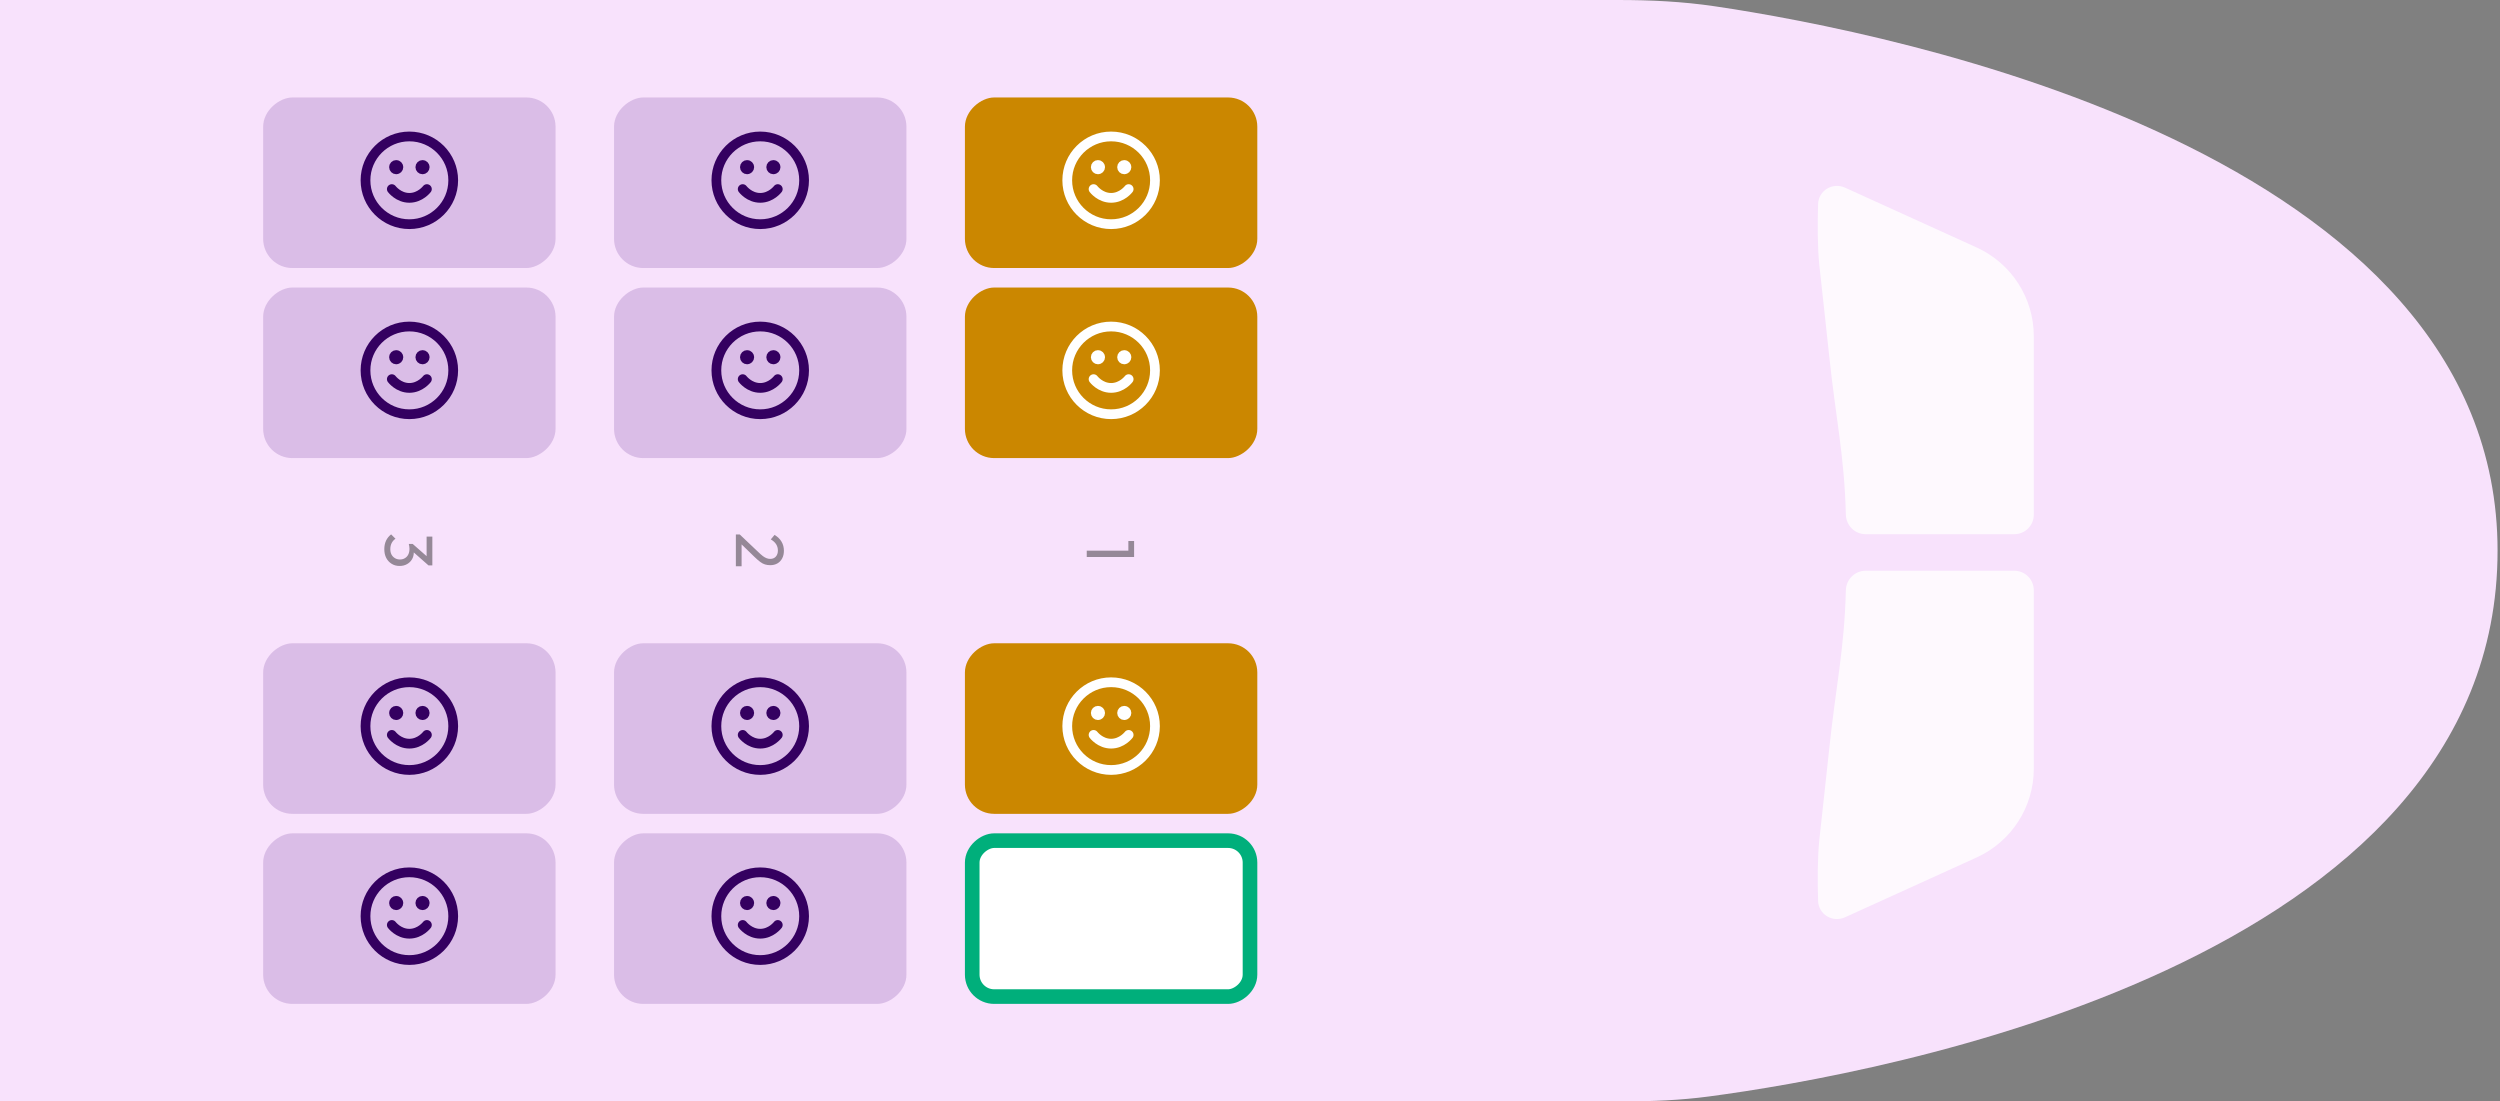 <svg width="513" height="226" viewBox="0 0 513 226" fill="none" xmlns="http://www.w3.org/2000/svg">
<rect x="0" y="0" width="513" height="226" fill="#808080" stroke="none"/>
<g clip-path="url(#clip0_436_2256)">
<path d="M333.29 226.001L-9.87878e-06 226.001L0 0L331.999 0.001C338.662 0.001 345.245 0.307 351.836 1.285C388.138 6.67 512.5 31.093 512.5 113.001C512.5 197.805 385.141 220.429 350.569 225.008C344.816 225.77 339.094 226.001 333.29 226.001Z" fill="#F8E2FC"/>
<path opacity="0.8" d="M378.594 38.506L405.612 50.788C412.752 54.033 417.336 61.152 417.336 68.995L417.336 105.617C417.336 107.826 415.546 109.617 413.336 109.617L382.823 109.617C380.614 109.617 378.83 107.825 378.773 105.617C378.454 93.284 376.69 85.86 375.336 72.867C374.588 65.687 374.113 61.794 373.336 54.492C372.931 50.681 372.959 45.699 373.073 41.884C373.156 39.092 376.05 37.35 378.594 38.506Z" fill="white"/>
<path opacity="0.8" d="M378.594 188.227L405.612 175.946C412.752 172.7 417.336 165.581 417.336 157.738L417.336 121.117C417.336 118.908 415.546 117.117 413.336 117.117L382.823 117.117C380.614 117.117 378.83 118.908 378.773 121.116C378.454 133.449 376.69 140.873 375.336 153.867C374.588 161.046 374.113 164.939 373.336 172.242C372.931 176.053 372.959 181.034 373.073 184.849C373.156 187.642 376.05 189.383 378.594 188.227Z" fill="white"/>
<g clip-path="url(#clip1_436_2256)">
<rect x="258" y="20" width="35" height="60" rx="6" transform="rotate(90 258 20)" fill="#CB8700"/>
<path d="M224.4 38.8C224.4 38.8 225.75 40.6 228 40.6C230.25 40.6 231.6 38.8 231.6 38.8M230.7 34.3H230.709M225.3 34.3H225.309M237 37.001C237 41.971 232.971 46.001 228 46.001C223.029 46.001 219 41.971 219 37.001C219 32.03 223.029 28 228 28C232.971 28 237 32.03 237 37.001ZM231.15 34.3C231.15 34.549 230.949 34.751 230.7 34.751C230.451 34.751 230.25 34.549 230.25 34.3C230.25 34.052 230.451 33.85 230.7 33.85C230.949 33.85 231.15 34.052 231.15 34.3ZM225.75 34.3C225.75 34.549 225.549 34.751 225.3 34.751C225.051 34.751 224.85 34.549 224.85 34.3C224.85 34.052 225.051 33.85 225.3 33.85C225.549 33.85 225.75 34.052 225.75 34.3Z" stroke="white" stroke-width="2" stroke-linecap="round" stroke-linejoin="round"/>
<rect x="258" y="59.001" width="35" height="60" rx="6" transform="rotate(90 258 59.001)" fill="#CB8700"/>
<path d="M224.4 77.8C224.4 77.8 225.75 79.6 228 79.6C230.25 79.6 231.6 77.8 231.6 77.8M230.7 73.3H230.709M225.3 73.3H225.309M237 76.001C237 80.971 232.971 85.001 228 85.001C223.029 85.001 219 80.971 219 76.001C219 71.03 223.029 67.001 228 67.001C232.971 67.001 237 71.03 237 76.001ZM231.15 73.3C231.15 73.549 230.949 73.751 230.7 73.751C230.451 73.751 230.25 73.549 230.25 73.3C230.25 73.052 230.451 72.85 230.7 72.85C230.949 72.85 231.15 73.052 231.15 73.3ZM225.75 73.3C225.75 73.549 225.549 73.751 225.3 73.751C225.051 73.751 224.85 73.549 224.85 73.3C224.85 73.052 225.051 72.85 225.3 72.85C225.549 72.85 225.75 73.052 225.75 73.3Z" stroke="white" stroke-width="2" stroke-linecap="round" stroke-linejoin="round"/>
<path d="M223 112.996L232.716 112.996L232.716 114.298L223 114.298L223 112.996ZM231.54 111.008L232.716 111.008L232.716 114.158L231.54 114.158L231.54 111.008Z" fill="black" fill-opacity="0.4"/>
<rect x="258" y="132" width="35" height="60" rx="6" transform="rotate(90 258 132)" fill="#CB8700"/>
<path d="M224.4 150.8C224.4 150.8 225.75 152.6 228 152.6C230.25 152.6 231.6 150.8 231.6 150.8M230.7 146.3H230.709M225.3 146.3H225.309M237 149C237 153.971 232.971 158 228 158C223.029 158 219 153.971 219 149C219 144.03 223.029 140 228 140C232.971 140 237 144.03 237 149ZM231.15 146.3C231.15 146.549 230.949 146.75 230.7 146.75C230.451 146.75 230.25 146.549 230.25 146.3C230.25 146.052 230.451 145.85 230.7 145.85C230.949 145.85 231.15 146.052 231.15 146.3ZM225.75 146.3C225.75 146.549 225.549 146.75 225.3 146.75C225.051 146.75 224.85 146.549 224.85 146.3C224.85 146.052 225.051 145.85 225.3 145.85C225.549 145.85 225.75 146.052 225.75 146.3Z" stroke="white" stroke-width="2" stroke-linecap="round" stroke-linejoin="round"/>
<rect x="256.5" y="172.5" width="32" height="57" rx="4.5" transform="rotate(90 256.5 172.5)" fill="white"/>
<rect x="256.5" y="172.5" width="32" height="57" rx="4.5" transform="rotate(90 256.5 172.5)" stroke="#00AF7B" stroke-width="3"/>
<rect x="186" y="20" width="35" height="60" rx="6" transform="rotate(90 186 20)" fill="#682C94" fill-opacity="0.2"/>
<path d="M152.4 38.8C152.4 38.8 153.75 40.6 156 40.6C158.25 40.6 159.6 38.8 159.6 38.8M158.7 34.3H158.709M153.3 34.3H153.309M165 37.001C165 41.971 160.971 46.001 156 46.001C151.029 46.001 147 41.971 147 37.001C147 32.03 151.029 28 156 28C160.971 28 165 32.03 165 37.001ZM159.15 34.3C159.15 34.549 158.949 34.751 158.7 34.751C158.451 34.751 158.25 34.549 158.25 34.3C158.25 34.052 158.451 33.85 158.7 33.85C158.949 33.85 159.15 34.052 159.15 34.3ZM153.75 34.3C153.75 34.549 153.549 34.751 153.3 34.751C153.051 34.751 152.85 34.549 152.85 34.3C152.85 34.052 153.051 33.85 153.3 33.85C153.549 33.85 153.75 34.052 153.75 34.3Z" stroke="#340060" stroke-width="2" stroke-linecap="round" stroke-linejoin="round"/>
<rect x="186" y="59.001" width="35" height="60" rx="6" transform="rotate(90 186 59.001)" fill="#682C94" fill-opacity="0.2"/>
<path d="M152.4 77.8C152.4 77.8 153.75 79.6 156 79.6C158.25 79.6 159.6 77.8 159.6 77.8M158.7 73.3H158.709M153.3 73.3H153.309M165 76.001C165 80.971 160.971 85.001 156 85.001C151.029 85.001 147 80.971 147 76.001C147 71.03 151.029 67.001 156 67.001C160.971 67.001 165 71.03 165 76.001ZM159.15 73.3C159.15 73.549 158.949 73.751 158.7 73.751C158.451 73.751 158.25 73.549 158.25 73.3C158.25 73.052 158.451 72.85 158.7 72.85C158.949 72.85 159.15 73.052 159.15 73.3ZM153.75 73.3C153.75 73.549 153.549 73.751 153.3 73.751C153.051 73.751 152.85 73.549 152.85 73.3C152.85 73.052 153.051 72.85 153.3 72.85C153.549 72.85 153.75 73.052 153.75 73.3Z" stroke="#340060" stroke-width="2" stroke-linecap="round" stroke-linejoin="round"/>
<path d="M151.798 109.675L155.578 113.259C155.951 113.623 156.273 113.908 156.544 114.113C156.824 114.319 157.08 114.463 157.314 114.547C157.547 114.641 157.79 114.687 158.042 114.687C158.536 114.687 158.924 114.529 159.204 114.211C159.484 113.894 159.624 113.483 159.624 112.979C159.624 112.485 159.502 112.051 159.26 111.677C159.026 111.304 158.662 110.973 158.168 110.683L158.938 109.759C159.572 110.142 160.048 110.604 160.366 111.145C160.692 111.687 160.856 112.312 160.856 113.021C160.856 113.619 160.739 114.137 160.506 114.575C160.272 115.023 159.946 115.369 159.526 115.611C159.106 115.854 158.616 115.975 158.056 115.975C157.654 115.975 157.295 115.924 156.978 115.821C156.66 115.728 156.334 115.555 155.998 115.303C155.671 115.061 155.279 114.72 154.822 114.281L151.84 111.383L151.798 109.675ZM151 109.675L151.798 109.675L152.176 110.795L152.176 116.199L151 116.199L151 109.675Z" fill="black" fill-opacity="0.4"/>
<rect x="186" y="132" width="35" height="60" rx="6" transform="rotate(90 186 132)" fill="#682C94" fill-opacity="0.2"/>
<path d="M152.4 150.8C152.4 150.8 153.75 152.6 156 152.6C158.25 152.6 159.6 150.8 159.6 150.8M158.7 146.3H158.709M153.3 146.3H153.309M165 149C165 153.971 160.971 158 156 158C151.029 158 147 153.971 147 149C147 144.03 151.029 140 156 140C160.971 140 165 144.03 165 149ZM159.15 146.3C159.15 146.549 158.949 146.75 158.7 146.75C158.451 146.75 158.25 146.549 158.25 146.3C158.25 146.052 158.451 145.85 158.7 145.85C158.949 145.85 159.15 146.052 159.15 146.3ZM153.75 146.3C153.75 146.549 153.549 146.75 153.3 146.75C153.051 146.75 152.85 146.549 152.85 146.3C152.85 146.052 153.051 145.85 153.3 145.85C153.549 145.85 153.75 146.052 153.75 146.3Z" stroke="#340060" stroke-width="2" stroke-linecap="round" stroke-linejoin="round"/>
<rect x="186" y="171" width="35" height="60" rx="6" transform="rotate(90 186 171)" fill="#682C94" fill-opacity="0.2"/>
<path d="M152.4 189.8C152.4 189.8 153.75 191.6 156 191.6C158.25 191.6 159.6 189.8 159.6 189.8M158.7 185.3H158.709M153.3 185.3H153.309M165 188C165 192.971 160.971 197 156 197C151.029 197 147 192.971 147 188C147 183.03 151.029 179 156 179C160.971 179 165 183.03 165 188ZM159.15 185.3C159.15 185.549 158.949 185.75 158.7 185.75C158.451 185.75 158.25 185.549 158.25 185.3C158.25 185.052 158.451 184.85 158.7 184.85C158.949 184.85 159.15 185.052 159.15 185.3ZM153.75 185.3C153.75 185.549 153.549 185.75 153.3 185.75C153.051 185.75 152.85 185.549 152.85 185.3C152.85 185.052 153.051 184.85 153.3 184.85C153.549 184.85 153.75 185.052 153.75 185.3Z" stroke="#340060" stroke-width="2" stroke-linecap="round" stroke-linejoin="round"/>
<rect x="114" y="20" width="35" height="60" rx="6" transform="rotate(90 114 20)" fill="#682C94" fill-opacity="0.2"/>
<path d="M80.4 38.8C80.4 38.8 81.75 40.6 84 40.6C86.25 40.6 87.6 38.8 87.6 38.8M86.7 34.3H86.709M81.3 34.3H81.309M93 37.001C93 41.971 88.971 46.001 84 46.001C79.029 46.001 75 41.971 75 37.001C75 32.03 79.029 28 84 28C88.971 28 93 32.03 93 37.001ZM87.15 34.3C87.15 34.549 86.948 34.751 86.7 34.751C86.451 34.751 86.25 34.549 86.25 34.3C86.25 34.052 86.451 33.85 86.7 33.85C86.948 33.85 87.15 34.052 87.15 34.3ZM81.75 34.3C81.75 34.549 81.549 34.751 81.3 34.751C81.052 34.751 80.85 34.549 80.85 34.3C80.85 34.052 81.052 33.85 81.3 33.85C81.549 33.85 81.75 34.052 81.75 34.3Z" stroke="#340060" stroke-width="2" stroke-linecap="round" stroke-linejoin="round"/>
<rect x="114" y="59.001" width="35" height="60" rx="6" transform="rotate(90 114 59.001)" fill="#682C94" fill-opacity="0.2"/>
<path d="M80.4 77.8C80.4 77.8 81.75 79.6 84 79.6C86.25 79.6 87.6 77.8 87.6 77.8M86.7 73.3H86.709M81.3 73.3H81.309M93 76.001C93 80.971 88.971 85.001 84 85.001C79.029 85.001 75 80.971 75 76.001C75 71.03 79.029 67.001 84 67.001C88.971 67.001 93 71.03 93 76.001ZM87.15 73.3C87.15 73.549 86.948 73.751 86.7 73.751C86.451 73.751 86.25 73.549 86.25 73.3C86.25 73.052 86.451 72.85 86.7 72.85C86.948 72.85 87.15 73.052 87.15 73.3ZM81.75 73.3C81.75 73.549 81.549 73.751 81.3 73.751C81.052 73.751 80.85 73.549 80.85 73.3C80.85 73.052 81.052 72.85 81.3 72.85C81.549 72.85 81.75 73.052 81.75 73.3Z" stroke="#340060" stroke-width="2" stroke-linecap="round" stroke-linejoin="round"/>
<path d="M78.859 112.692C78.859 112.057 78.976 111.479 79.21 110.956C79.452 110.443 79.802 110.009 80.26 109.654L81.156 110.55C80.829 110.765 80.567 111.059 80.371 111.432C80.185 111.805 80.091 112.221 80.091 112.678C80.091 113.107 80.171 113.476 80.329 113.784C80.498 114.101 80.731 114.349 81.029 114.526C81.328 114.713 81.674 114.806 82.066 114.806C82.467 114.806 82.812 114.713 83.102 114.526C83.4 114.349 83.629 114.097 83.787 113.77C83.946 113.443 84.025 113.056 84.025 112.608C84.025 112.44 84.011 112.272 83.984 112.104C83.965 111.936 83.932 111.773 83.885 111.614L84.641 112.174C84.725 112.351 84.791 112.543 84.838 112.748C84.884 112.953 84.907 113.159 84.907 113.364C84.907 113.887 84.786 114.353 84.543 114.764C84.301 115.184 83.96 115.515 83.522 115.758C83.083 116.01 82.574 116.136 81.996 116.136C81.379 116.136 80.834 115.987 80.358 115.688C79.891 115.399 79.522 114.997 79.251 114.484C78.99 113.971 78.859 113.373 78.859 112.692ZM83.885 111.614L84.683 111.614L87.918 114.456L87.931 116.024L84.614 113.098L83.885 111.614ZM87.54 110.116L88.716 110.116L88.716 116.024L87.931 116.024L87.54 114.876L87.54 110.116Z" fill="black" fill-opacity="0.4"/>
<rect x="114" y="132" width="35" height="60" rx="6" transform="rotate(90 114 132)" fill="#682C94" fill-opacity="0.2"/>
<path d="M80.4 150.8C80.4 150.8 81.75 152.6 84 152.6C86.25 152.6 87.6 150.8 87.6 150.8M86.7 146.3H86.709M81.3 146.3H81.309M93 149C93 153.971 88.971 158 84 158C79.029 158 75 153.971 75 149C75 144.03 79.029 140 84 140C88.971 140 93 144.03 93 149ZM87.15 146.3C87.15 146.549 86.948 146.75 86.7 146.75C86.451 146.75 86.25 146.549 86.25 146.3C86.25 146.052 86.451 145.85 86.7 145.85C86.948 145.85 87.15 146.052 87.15 146.3ZM81.75 146.3C81.75 146.549 81.549 146.75 81.3 146.75C81.052 146.75 80.85 146.549 80.85 146.3C80.85 146.052 81.052 145.85 81.3 145.85C81.549 145.85 81.75 146.052 81.75 146.3Z" stroke="#340060" stroke-width="2" stroke-linecap="round" stroke-linejoin="round"/>
<rect x="114" y="171" width="35" height="60" rx="6" transform="rotate(90 114 171)" fill="#682C94" fill-opacity="0.2"/>
<path d="M80.4 189.8C80.4 189.8 81.75 191.6 84 191.6C86.25 191.6 87.6 189.8 87.6 189.8M86.7 185.3H86.709M81.3 185.3H81.309M93 188C93 192.971 88.971 197 84 197C79.029 197 75 192.971 75 188C75 183.03 79.029 179 84 179C88.971 179 93 183.03 93 188ZM87.15 185.3C87.15 185.549 86.948 185.75 86.7 185.75C86.451 185.75 86.25 185.549 86.25 185.3C86.25 185.052 86.451 184.85 86.7 184.85C86.948 184.85 87.15 185.052 87.15 185.3ZM81.75 185.3C81.75 185.549 81.549 185.75 81.3 185.75C81.052 185.75 80.85 185.549 80.85 185.3C80.85 185.052 81.052 184.85 81.3 184.85C81.549 184.85 81.75 185.052 81.75 185.3Z" stroke="#340060" stroke-width="2" stroke-linecap="round" stroke-linejoin="round"/>
</g>
</g>
<defs>
<clipPath id="clip0_436_2256">
<rect width="513" height="226" fill="white" transform="translate(0 0)"/>
</clipPath>
<clipPath id="clip1_436_2256">
<rect x="262" y="12.001" width="202" height="212" rx="12" transform="rotate(90 262 12.001)" fill="white"/>
</clipPath>
</defs>
</svg>
